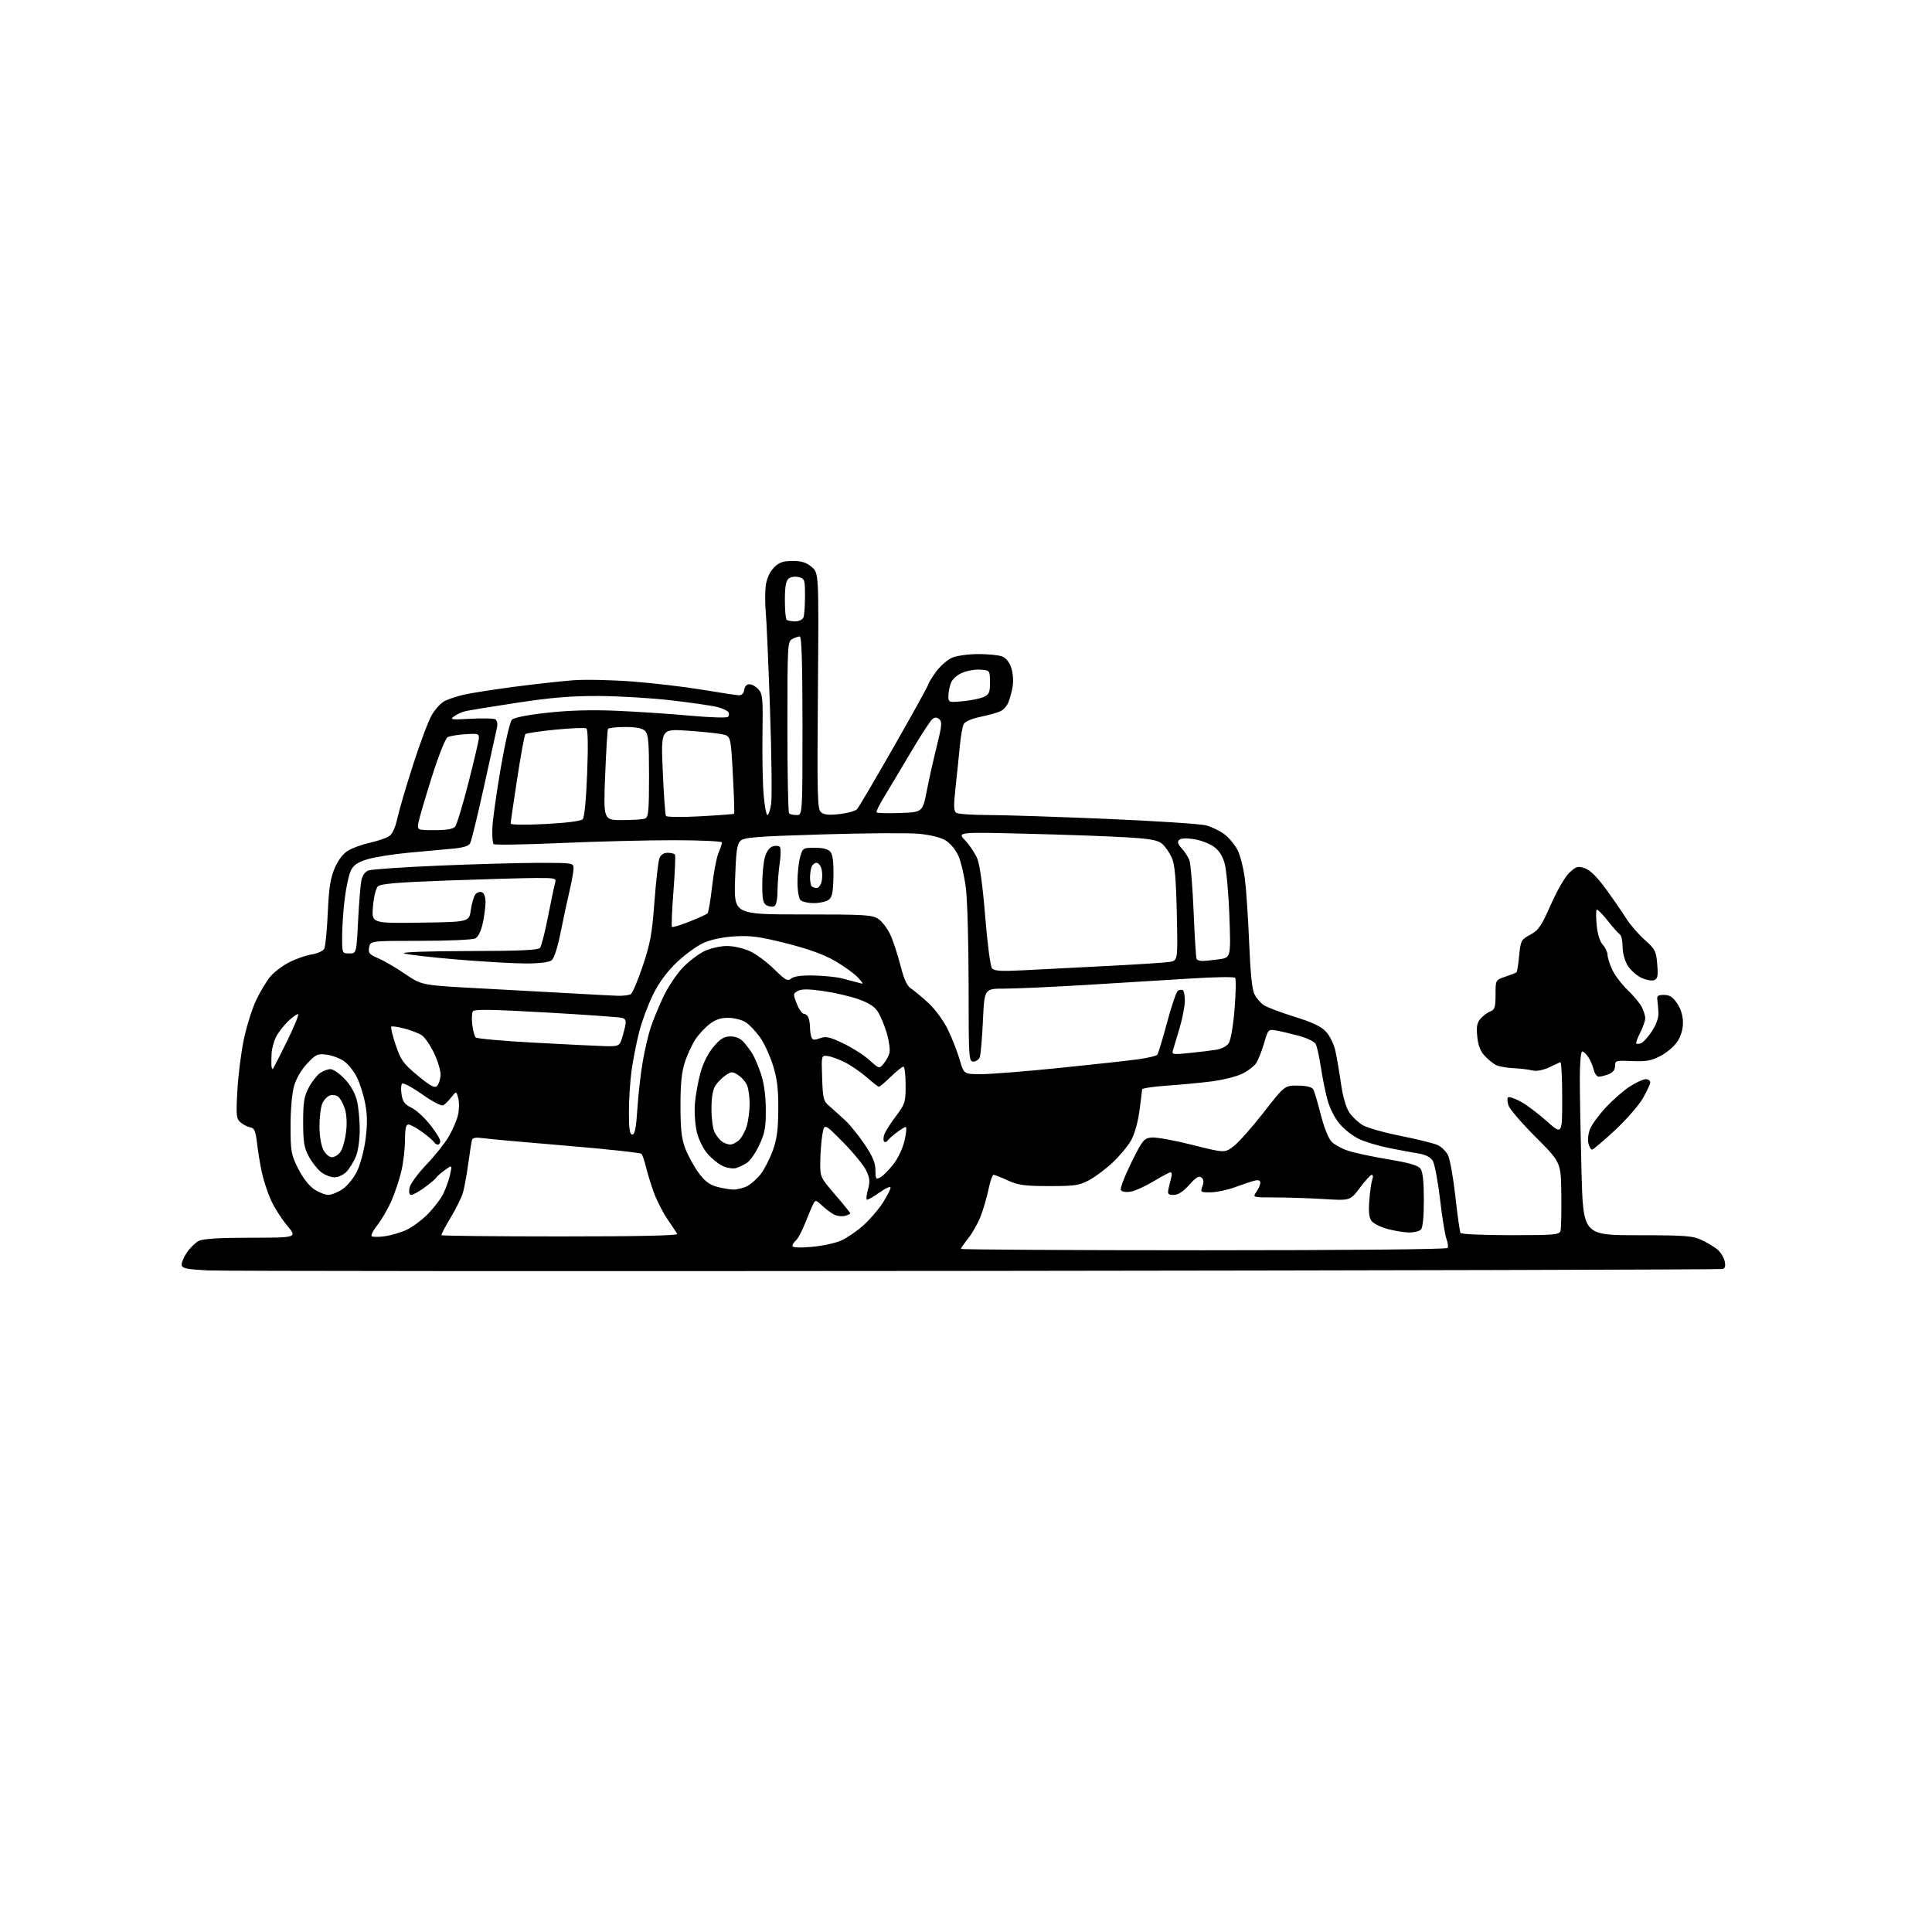 <?xml version="1.0" encoding="UTF-8" standalone="no"?>
<svg 
  version="1.1" 
  xmlns="http://www.w3.org/2000/svg" 
  xmlns:xlink="http://www.w3.org/1999/xlink" 
  xmlns:svg="http://www.w3.org/2000/svg"
  xmlns:rdf="http://www.w3.org/1999/02/22-rdf-syntax-ns#"
  xmlns:cc="http://creativecommons.org/ns#"
  xmlns:dc="http://purl.org/dc/elements/1.1/"
  viewBox="0 0 768 768"
  width="768"
  height="768"
>
<style>svg {background-color: white; }</style>"
<path stroke="none" fill="black" fill-rule="evenodd" d="M388.00,505.21C225.47,505.38 88.00,505.29 82.51,505.01C74.55,504.60 72.46,504.19 72.23,502.95C72.06,502.10 72.97,499.85 74.25,497.96C75.52,496.07 77.67,493.97 79.03,493.28C80.74,492.42 87.18,492.02 99.84,492.01C118.19,492.00 118.19,492.00 114.08,487.10C111.82,484.40 108.91,479.79 107.61,476.85C106.31,473.91 104.72,469.02 104.07,466.00C103.42,462.98 102.58,457.81 102.19,454.51C101.62,449.62 101.13,448.46 99.50,448.16C98.40,447.96 96.65,447.05 95.62,446.15C93.92,444.66 93.80,443.46 94.36,433.50C94.70,427.45 95.85,418.31 96.92,413.19C97.99,408.07 100.18,401.09 101.77,397.69C103.37,394.28 105.94,390.02 107.47,388.20C109.01,386.39 112.41,383.81 115.05,382.48C117.68,381.14 121.69,379.75 123.95,379.39C126.22,379.03 128.45,378.01 128.90,377.12C129.36,376.23 129.99,369.80 130.30,362.84C130.74,352.94 131.35,349.07 133.05,345.10C134.45,341.85 136.37,339.33 138.37,338.13C140.09,337.09 143.97,335.69 147.00,335.01C150.03,334.33 153.43,333.19 154.57,332.48C155.94,331.63 157.08,329.21 157.94,325.35C158.65,322.13 161.47,312.52 164.21,304.00C166.94,295.48 170.28,286.59 171.63,284.26C172.98,281.92 175.30,279.39 176.79,278.64C178.28,277.89 181.75,276.75 184.50,276.12C187.25,275.50 196.23,274.09 204.46,273.01C212.68,271.93 223.26,270.76 227.96,270.41C232.65,270.06 243.25,270.29 251.50,270.92C259.75,271.56 272.12,273.01 279.00,274.15C285.88,275.30 292.40,276.30 293.50,276.37C294.86,276.46 295.60,275.78 295.82,274.25C296.01,272.88 296.83,272.00 297.91,272.00C298.89,272.00 300.51,272.91 301.52,274.02C303.15,275.83 303.32,277.74 303.10,292.00C302.97,300.78 303.17,311.57 303.56,315.98C303.94,320.39 304.62,324.00 305.07,324.00C305.51,324.00 306.18,321.98 306.55,319.52C306.92,317.05 306.72,300.29 306.10,282.27C305.48,264.25 304.72,246.63 304.39,243.13C304.07,239.62 304.10,234.82 304.45,232.46C304.85,229.81 306.08,227.19 307.68,225.59C309.75,223.52 311.24,223.00 315.08,223.00C318.72,223.00 320.57,223.59 322.69,225.41C325.50,227.83 325.50,227.83 325.13,274.69C324.80,317.13 324.92,321.69 326.40,322.91C327.59,323.90 329.59,324.09 333.77,323.60C336.92,323.23 340.02,322.38 340.65,321.71C341.29,321.05 347.93,309.78 355.40,296.68C362.88,283.58 369.00,272.51 369.00,272.08C369.00,271.65 370.38,269.40 372.06,267.07C373.75,264.75 376.66,262.21 378.53,261.42C380.40,260.64 385.07,260.00 388.90,260.00C392.73,260.00 396.98,260.42 398.34,260.94C399.90,261.53 401.24,263.21 402.00,265.50C402.66,267.51 402.91,270.77 402.56,272.82C402.21,274.84 401.46,277.68 400.89,279.12C400.33,280.56 398.86,282.20 397.63,282.76C396.40,283.32 392.83,284.31 389.70,284.96C386.32,285.66 383.63,286.83 383.10,287.82C382.61,288.74 381.91,292.65 381.55,296.50C381.19,300.35 380.43,307.73 379.86,312.89C379.03,320.48 379.09,322.44 380.17,323.12C380.90,323.59 386.68,323.98 393.00,323.99C399.32,324.00 420.45,324.69 439.94,325.52C459.43,326.35 477.21,327.51 479.44,328.10C481.67,328.70 484.97,330.29 486.76,331.65C488.55,333.01 490.89,335.83 491.96,337.92C493.03,340.02 494.35,345.28 494.89,349.62C495.43,353.95 496.18,365.38 496.57,375.00C497.03,386.50 497.73,393.42 498.63,395.19C499.38,396.67 501.00,398.59 502.24,399.47C503.48,400.34 508.98,402.44 514.45,404.13C521.68,406.37 525.13,408.00 527.10,410.10C528.62,411.73 530.25,415.08 530.84,417.75C531.41,420.36 532.41,426.23 533.07,430.79C533.81,435.96 535.06,440.27 536.38,442.24C537.55,443.97 539.97,446.25 541.76,447.29C543.55,448.34 550.35,450.26 556.86,451.55C563.38,452.85 569.93,454.47 571.43,455.15C572.93,455.83 574.79,457.64 575.58,459.16C576.37,460.68 577.69,468.08 578.53,475.59C579.36,483.11 580.29,489.65 580.58,490.13C580.88,490.61 589.84,491.00 600.49,491.00C618.10,491.00 619.91,490.84 620.33,489.25C620.59,488.29 620.74,481.77 620.65,474.77C620.50,462.05 620.50,462.05 610.51,452.07C605.02,446.57 600.14,440.91 599.66,439.48C599.18,438.05 599.09,436.58 599.45,436.22C599.81,435.86 602.00,436.56 604.30,437.79C606.61,439.01 611.31,442.52 614.75,445.59C621.00,451.16 621.00,451.16 621.00,436.50C621.00,428.43 620.66,422.01 620.25,422.22C619.84,422.43 617.74,423.41 615.58,424.39C613.12,425.50 610.70,425.92 609.08,425.51C607.66,425.14 604.25,424.74 601.50,424.61C598.75,424.48 595.60,423.89 594.50,423.28C593.40,422.68 591.42,421.03 590.11,419.62C588.46,417.86 587.56,415.49 587.23,412.00C586.84,408.00 587.13,406.51 588.62,404.85C589.65,403.70 591.40,402.42 592.50,402.01C594.19,401.37 594.50,400.34 594.50,395.40C594.50,389.54 594.50,389.54 598.46,388.23C600.64,387.50 602.62,386.72 602.86,386.47C603.10,386.23 603.57,383.24 603.90,379.83C604.47,373.90 604.67,373.54 608.31,371.56C611.60,369.78 612.71,368.15 616.54,359.50C619.12,353.70 622.23,348.36 623.96,346.79C626.62,344.37 627.27,344.20 630.06,345.17C632.14,345.90 634.89,348.62 638.36,353.38C641.22,357.30 644.82,362.52 646.38,365.00C647.93,367.48 651.25,371.33 653.75,373.56C657.95,377.30 658.34,378.06 658.77,383.29C659.17,388.00 658.95,389.08 657.53,389.63C656.59,389.99 654.28,389.55 652.40,388.65C650.52,387.76 648.09,385.56 647.00,383.76C645.85,381.88 645.01,378.73 645.00,376.31C645.00,374.00 644.53,371.83 643.95,371.47C643.38,371.12 641.18,368.64 639.07,365.97C636.95,363.29 634.99,361.35 634.69,361.64C634.40,361.93 634.41,364.72 634.71,367.84C635.05,371.34 635.97,374.29 637.13,375.56C638.16,376.70 639.01,378.50 639.02,379.56C639.03,380.63 639.88,383.30 640.90,385.50C641.93,387.70 644.65,391.30 646.96,393.50C649.27,395.70 651.80,398.72 652.58,400.20C653.36,401.69 654.00,403.73 654.00,404.74C654.00,405.75 653.11,408.33 652.02,410.47C650.92,412.61 650.23,414.56 650.47,414.81C650.71,415.05 651.59,414.99 652.41,414.67C653.23,414.36 655.14,412.23 656.65,409.95C658.34,407.40 659.35,404.58 659.27,402.65C659.19,400.92 658.99,398.60 658.82,397.50C658.56,395.88 659.06,395.50 661.46,395.50C663.71,395.50 664.97,396.31 666.71,398.90C668.19,401.10 669.00,403.77 669.00,406.50C669.00,409.19 668.19,411.92 666.74,414.10C665.50,415.97 662.46,418.53 659.99,419.80C656.36,421.66 654.21,422.04 648.75,421.80C642.30,421.51 642.00,421.60 642.00,423.77C642.00,425.30 641.15,426.37 639.43,427.02C638.02,427.56 636.27,428.00 635.54,428.00C634.81,428.00 633.91,426.76 633.54,425.25C633.17,423.74 632.21,421.49 631.41,420.25C630.61,419.01 629.51,418.00 628.98,418.00C628.40,418.00 628.00,422.45 628.00,428.84C628.00,434.80 628.30,451.22 628.66,465.34C629.32,491.00 629.32,491.00 650.91,491.02C670.08,491.04 672.95,491.26 676.50,492.96C678.70,494.01 681.49,495.68 682.69,496.68C683.89,497.68 685.18,499.73 685.55,501.24C686.00,503.13 685.79,504.12 684.86,504.44C684.11,504.69 550.53,505.04 388.00,505.21zM478.44,497.00C535.77,497.00 575.11,496.63 575.45,496.08C575.76,495.58 575.55,493.94 574.98,492.45C574.41,490.95 573.26,483.83 572.42,476.61C571.58,469.40 570.26,462.53 569.49,461.34C568.58,459.95 566.56,458.95 563.79,458.51C561.43,458.13 556.16,457.16 552.08,456.34C547.99,455.52 542.69,453.93 540.30,452.80C537.90,451.68 534.44,448.99 532.59,446.84C530.61,444.52 528.61,440.59 527.69,437.21C526.84,434.07 525.64,428.19 525.04,424.13C524.44,420.08 523.53,415.98 523.01,415.03C522.49,414.05 519.54,412.61 516.29,411.74C513.11,410.89 509.06,409.94 507.31,409.64C504.17,409.08 504.09,409.17 502.49,414.68C501.60,417.76 500.18,421.32 499.35,422.59C498.52,423.86 495.96,425.80 493.67,426.89C491.38,427.99 485.90,429.34 481.50,429.89C477.10,430.45 469.11,431.20 463.75,431.57C458.39,431.94 454.00,432.60 454.00,433.05C454.00,433.49 453.52,437.38 452.93,441.68C452.28,446.42 450.93,451.09 449.51,453.53C448.22,455.75 444.94,459.65 442.23,462.19C439.51,464.73 435.31,467.87 432.89,469.16C429.01,471.23 427.16,471.50 417.00,471.49C407.24,471.47 404.76,471.13 400.62,469.24C397.94,468.01 395.38,467.00 394.94,467.00C394.50,467.00 393.61,469.59 392.95,472.75C392.30,475.91 390.89,480.75 389.82,483.50C388.75,486.25 386.55,490.16 384.94,492.19C383.32,494.22 382.00,496.13 382.00,496.44C382.00,496.75 425.40,497.00 478.44,497.00zM322.60,495.65C326.77,495.30 332.06,494.17 334.35,493.14C336.63,492.12 340.59,489.42 343.14,487.15C345.69,484.89 349.17,480.85 350.89,478.18C352.60,475.51 354.00,472.77 354.00,472.10C354.00,471.43 351.98,472.33 349.50,474.11C347.03,475.88 344.79,477.12 344.53,476.86C344.27,476.60 344.51,474.73 345.07,472.69C345.89,469.72 345.75,468.28 344.34,465.31C343.38,463.28 339.23,458.22 335.13,454.06C327.67,446.50 327.67,446.50 326.91,451.00C326.49,453.48 326.11,458.30 326.07,461.72C326.00,467.93 326.02,467.97 332.00,474.92C335.30,478.75 338.00,482.09 338.00,482.33C338.00,482.57 337.03,483.02 335.84,483.33C334.65,483.64 332.74,483.42 331.59,482.83C330.44,482.24 328.30,480.64 326.84,479.28C324.33,476.94 324.13,476.90 323.25,478.65C322.74,479.67 321.30,483.07 320.06,486.21C318.82,489.35 317.17,492.44 316.40,493.08C315.63,493.72 315.00,494.71 315.00,495.27C315.00,495.93 317.66,496.07 322.60,495.65zM152.95,491.43C155.45,491.09 159.35,489.94 161.62,488.88C163.89,487.82 167.64,485.05 169.96,482.72C172.27,480.40 175.02,476.85 176.06,474.84C177.10,472.83 178.36,469.34 178.87,467.10C179.78,463.02 179.78,463.02 176.92,465.06C175.35,466.18 173.78,467.55 173.43,468.11C173.08,468.67 170.98,470.45 168.75,472.07C166.52,473.68 164.15,475.00 163.49,475.00C162.71,475.00 162.46,474.01 162.77,472.25C163.05,470.70 165.97,466.67 169.46,463.00C172.87,459.43 176.91,454.35 178.44,451.72C179.97,449.09 181.61,445.24 182.08,443.15C182.54,441.07 182.58,438.09 182.16,436.52C181.40,433.67 181.40,433.67 179.45,436.13C178.38,437.49 176.95,438.93 176.27,439.34C175.54,439.79 172.16,438.06 167.84,435.03C163.88,432.24 160.28,430.32 159.84,430.76C159.41,431.19 159.31,433.16 159.64,435.14C160.09,437.96 160.94,439.08 163.55,440.32C165.38,441.20 168.71,444.22 170.94,447.05C173.17,449.87 175.00,452.81 175.00,453.59C175.00,454.37 174.58,455.00 174.06,455.00C173.54,455.00 172.82,454.52 172.46,453.93C172.10,453.35 169.98,451.55 167.75,449.93C165.52,448.32 163.09,447.00 162.35,447.00C161.36,447.00 161.00,448.68 160.99,453.25C160.98,456.69 160.32,462.26 159.52,465.63C158.73,469.01 156.94,474.33 155.56,477.47C154.17,480.60 151.69,484.87 150.05,486.94C148.40,489.02 147.36,491.02 147.72,491.39C148.09,491.76 150.44,491.78 152.95,491.43zM222.81,491.50C253.87,491.50 269.61,491.16 269.22,490.50C268.89,489.95 267.17,487.35 265.38,484.73C263.59,482.11 261.21,477.50 260.08,474.49C258.95,471.47 257.51,466.87 256.88,464.25C256.25,461.64 255.40,459.13 254.99,458.68C254.59,458.23 241.26,456.78 225.38,455.46C209.50,454.14 194.58,452.79 192.24,452.47C189.18,452.04 187.88,452.24 187.61,453.19C187.41,453.91 186.75,458.10 186.15,462.50C185.55,466.90 184.60,472.10 184.04,474.06C183.47,476.02 181.26,480.52 179.11,484.06C176.96,487.60 175.34,490.73 175.51,491.00C175.67,491.27 196.96,491.50 222.81,491.50zM560.05,489.93C558.10,489.90 554.28,489.27 551.57,488.54C548.85,487.81 546.00,486.38 545.22,485.36C544.20,484.01 543.96,481.71 544.34,477.00C544.62,473.43 545.16,469.71 545.53,468.75C545.91,467.79 545.81,467.00 545.32,467.00C544.83,467.00 542.70,469.31 540.59,472.14C536.75,477.29 536.75,477.29 526.22,476.64C520.43,476.29 511.68,476.00 506.79,476.00C497.89,476.00 497.89,476.00 499.44,473.78C500.30,472.56 501.00,470.93 501.00,470.16C501.00,469.22 500.27,468.95 498.75,469.32C497.51,469.62 494.02,470.79 491.00,471.90C487.98,473.02 483.60,473.95 481.27,473.97C477.21,474.00 477.09,473.91 477.97,471.58C478.62,469.87 478.51,468.84 477.60,468.09C476.63,467.28 475.43,468.00 472.73,471.01C470.30,473.72 468.31,475.00 466.55,475.00C464.24,475.00 464.03,474.70 464.57,472.25C464.91,470.74 465.40,468.71 465.66,467.75C465.92,466.79 465.77,466.00 465.32,466.00C464.87,466.00 461.82,467.62 458.54,469.60C455.26,471.58 451.15,473.43 449.42,473.71C447.61,474.00 445.96,473.74 445.56,473.10C445.18,472.48 447.04,467.60 449.68,462.24C454.20,453.11 454.71,452.48 457.80,452.18C459.61,452.01 466.89,453.32 473.97,455.11C486.85,458.35 486.85,458.35 490.40,455.64C492.35,454.15 497.71,448.11 502.31,442.22C510.66,431.50 510.66,431.50 515.90,431.55C519.24,431.58 521.44,432.09 521.99,432.98C522.46,433.75 523.81,438.23 524.99,442.94C526.20,447.78 528.04,452.46 529.21,453.72C530.35,454.94 533.36,456.62 535.89,457.45C538.43,458.29 545.64,459.82 551.93,460.87C560.25,462.25 563.72,463.26 564.68,464.58C565.58,465.80 566.00,469.78 566.00,476.99C566.00,483.91 565.58,488.02 564.80,488.80C564.14,489.46 562.00,489.97 560.05,489.93zM130.50,475.00C131.71,475.00 134.23,473.99 136.10,472.75C137.98,471.51 140.57,468.35 141.88,465.71C143.20,463.04 144.72,457.38 145.30,452.96C146.06,447.21 146.04,443.31 145.22,438.91C144.60,435.55 143.13,430.83 141.96,428.41C140.79,425.99 138.50,423.07 136.87,421.91C135.24,420.75 132.12,419.56 129.93,419.26C126.28,418.77 125.63,419.07 122.14,422.73C119.84,425.15 117.78,428.66 116.92,431.62C116.08,434.52 115.50,440.97 115.50,447.50C115.50,457.72 115.71,458.92 118.50,464.50C120.35,468.20 122.80,471.36 124.90,472.75C126.77,473.99 129.29,475.00 130.50,475.00zM291.30,472.87C292.84,472.94 295.40,472.33 297.00,471.50C298.59,470.68 301.06,468.47 302.49,466.61C303.91,464.74 306.03,460.57 307.20,457.35C308.83,452.86 309.33,449.07 309.38,441.00C309.43,432.87 308.95,428.91 307.25,423.44C306.04,419.56 303.70,414.51 302.05,412.23C300.39,409.94 297.88,407.31 296.46,406.38C295.04,405.45 291.99,404.65 289.69,404.61C286.72,404.55 284.55,405.23 282.26,406.94C280.48,408.27 277.93,410.97 276.59,412.93C275.25,414.89 273.33,418.98 272.32,422.00C270.97,426.10 270.50,430.56 270.50,439.50C270.50,448.85 270.92,452.60 272.39,456.50C273.44,459.25 275.77,463.55 277.59,466.06C279.97,469.34 281.96,470.92 284.70,471.68C286.79,472.27 289.76,472.80 291.30,472.87zM349.90,468.05C350.95,467.49 353.27,465.19 355.05,462.93C356.94,460.55 358.83,456.56 359.56,453.42C360.25,450.44 360.47,448.00 360.04,448.00C359.62,448.00 357.97,449.00 356.38,450.22C354.80,451.43 353.19,452.88 352.80,453.44C352.42,453.99 351.82,454.15 351.46,453.80C351.11,453.44 351.11,452.23 351.47,451.09C351.83,449.96 353.90,446.68 356.06,443.80C359.81,438.81 360.00,438.19 360.00,431.28C360.00,427.27 359.60,424.00 359.12,424.00C358.64,424.00 356.39,425.80 354.12,428.00C351.85,430.20 349.73,432.00 349.40,432.00C349.07,432.00 346.89,430.31 344.54,428.25C342.20,426.18 338.27,423.49 335.82,422.27C333.37,421.04 330.27,419.92 328.93,419.77C326.50,419.50 326.50,419.50 326.81,428.50C327.10,436.85 327.31,437.67 329.81,439.81C331.29,441.08 334.07,443.59 336.00,445.38C337.93,447.17 341.41,451.49 343.75,454.98C346.93,459.72 348.00,462.29 348.00,465.19C348.00,468.69 348.18,468.97 349.90,468.05zM132.96,468.00C131.48,468.00 129.07,467.06 127.61,465.91C126.14,464.75 123.95,461.94 122.72,459.66C120.88,456.20 120.51,453.90 120.51,446.00C120.51,438.08 120.88,435.80 122.74,432.32C123.97,430.01 125.98,427.43 127.21,426.57C128.44,425.70 130.31,425.00 131.38,425.00C132.44,425.00 134.97,426.75 137.01,428.89C139.29,431.29 141.14,434.51 141.85,437.33C142.48,439.84 143.00,445.08 143.00,448.97C143.00,453.11 142.36,457.61 141.45,459.77C140.60,461.81 138.95,464.49 137.78,465.74C136.59,467.00 134.46,468.00 132.96,468.00zM292.50,464.35C291.40,464.65 289.14,464.32 287.48,463.60C285.82,462.88 283.07,460.70 281.36,458.75C279.52,456.66 277.74,453.08 277.00,449.99C276.31,447.12 275.97,442.01 276.24,438.63C276.52,435.26 277.53,429.70 278.49,426.29C279.57,422.45 281.56,418.53 283.70,416.04C286.42,412.86 287.85,412.00 290.40,412.00C292.52,412.00 294.35,412.79 295.64,414.25C296.74,415.49 298.32,417.62 299.16,419.00C300.00,420.38 301.52,423.98 302.53,427.00C303.72,430.55 304.39,435.52 304.42,441.00C304.46,448.15 304.05,450.40 301.83,455.17C300.38,458.28 298.13,461.50 296.84,462.31C295.55,463.13 293.60,464.04 292.50,464.35zM132.00,460.00C133.08,460.00 134.62,458.98 135.44,457.73C136.26,456.48 137.22,452.94 137.59,449.86C137.99,446.45 137.79,442.88 137.07,440.71C136.43,438.76 135.27,436.64 134.50,436.00C133.73,435.36 132.24,435.11 131.20,435.44C130.16,435.77 128.79,437.18 128.15,438.57C127.52,439.96 127.00,444.02 127.00,447.60C127.00,451.47 127.62,455.29 128.53,457.05C129.42,458.79 130.85,460.00 132.00,460.00zM632.85,457.00C632.40,457.00 631.75,455.87 631.41,454.48C631.06,453.09 631.37,450.51 632.09,448.73C632.82,446.95 635.68,443.07 638.46,440.10C641.23,437.13 645.50,433.41 647.95,431.85C650.39,430.28 653.20,429.00 654.20,429.00C655.19,429.00 656.00,429.56 655.99,430.25C655.99,430.94 654.66,433.80 653.05,436.61C651.44,439.41 646.42,445.15 641.90,449.36C637.37,453.56 633.30,457.00 632.85,457.00zM290.25,454.97C291.21,454.99 292.87,454.13 293.94,453.06C295.00,452.00 296.35,449.41 296.93,447.31C297.51,445.22 297.99,441.39 297.99,438.82C298.00,436.24 297.57,433.00 297.04,431.62C296.52,430.24 294.94,428.35 293.54,427.44C291.19,425.89 290.82,425.89 288.51,427.40C287.15,428.29 285.31,430.13 284.43,431.47C283.34,433.12 282.82,436.18 282.82,440.86C282.82,444.68 283.39,448.86 284.08,450.15C284.76,451.44 286.04,453.05 286.91,453.72C287.79,454.39 289.29,454.95 290.25,454.97zM251.35,451.00C252.36,451.00 252.88,448.35 253.38,440.64C253.74,434.94 254.71,426.51 255.51,421.92C256.32,417.33 257.72,411.30 258.63,408.53C259.53,405.77 261.79,400.28 263.64,396.34C265.49,392.40 269.04,387.09 271.52,384.53C274.00,381.98 277.94,379.02 280.27,377.96C282.60,376.91 286.52,376.04 289.00,376.04C291.48,376.04 295.52,376.96 298.00,378.07C300.48,379.19 304.84,382.40 307.70,385.22C312.24,389.68 313.10,390.16 314.52,388.98C315.60,388.09 318.60,387.68 323.44,387.78C327.45,387.86 332.48,388.37 334.62,388.90C336.75,389.43 339.62,390.19 341.00,390.58C343.50,391.30 343.50,391.30 341.00,388.55C339.62,387.05 335.57,384.11 332.00,382.04C327.50,379.43 321.53,377.26 312.63,375.01C302.00,372.32 298.44,371.84 292.13,372.21C287.38,372.49 282.70,373.46 279.72,374.79C277.09,375.96 272.29,379.44 269.05,382.53C265.09,386.31 262.00,390.51 259.59,395.38C257.63,399.36 255.14,406.03 254.08,410.20C253.01,414.38 251.66,421.24 251.07,425.47C250.48,429.69 250.00,437.16 250.00,442.07C250.00,448.91 250.32,451.00 251.35,451.00zM173.72,431.70C174.38,431.04 175.02,429.15 175.14,427.50C175.25,425.85 174.10,421.90 172.58,418.71C171.06,415.53 168.85,412.30 167.66,411.52C166.47,410.75 163.38,409.55 160.78,408.86C158.19,408.17 155.83,407.84 155.54,408.13C155.25,408.42 156.04,411.70 157.30,415.42C159.33,421.46 160.28,422.77 166.04,427.55C171.08,431.73 172.77,432.64 173.72,431.70zM389.99,427.00C393.76,427.00 407.88,425.88 421.37,424.50C434.86,423.13 448.91,421.58 452.59,421.06C456.28,420.54 459.61,419.75 460.01,419.30C460.40,418.86 462.16,413.11 463.91,406.53C465.66,399.95 467.61,394.24 468.25,393.85C468.88,393.45 469.76,393.35 470.20,393.62C470.64,393.90 471.00,395.79 471.00,397.83C471.00,399.87 470.08,404.68 468.95,408.52C467.83,412.36 466.63,416.36 466.30,417.40C465.72,419.19 466.10,419.27 472.59,418.61C476.39,418.23 481.22,417.65 483.32,417.32C485.64,416.96 487.67,415.90 488.49,414.61C489.25,413.43 490.26,407.42 490.77,401.00C491.28,394.68 491.37,389.14 490.99,388.69C490.60,388.25 482.69,388.37 473.39,388.97C464.10,389.56 445.39,390.71 431.82,391.52C418.24,392.34 403.57,393.00 399.22,393.00C391.30,393.00 391.30,393.00 390.73,405.75C390.41,412.76 389.84,419.29 389.47,420.25C389.09,421.21 387.94,422.00 386.91,422.00C385.12,422.00 385.04,420.65 385.04,391.75C385.03,375.11 384.55,357.68 383.95,353.00C383.36,348.33 382.03,342.61 381.01,340.28C379.93,337.84 377.78,335.23 375.92,334.10C373.95,332.90 369.82,331.87 365.23,331.44C361.12,331.06 343.85,331.17 326.85,331.69C300.29,332.50 295.71,332.86 294.29,334.28C292.96,335.61 292.55,338.65 292.20,349.72C291.76,363.50 291.76,363.50 319.13,363.50C343.90,363.50 346.75,363.67 349.17,365.31C350.64,366.31 352.75,369.06 353.86,371.43C354.97,373.80 356.79,379.28 357.90,383.62C359.36,389.36 360.53,391.91 362.20,393.00C363.47,393.82 366.58,396.41 369.12,398.76C371.74,401.18 375.06,405.73 376.79,409.27C378.46,412.69 380.58,418.09 381.49,421.25C383.14,427.00 383.14,427.00 389.99,427.00zM108.47,424.87C108.72,424.61 111.22,419.75 114.01,414.08C116.80,408.40 118.84,403.50 118.53,403.19C118.22,402.89 116.42,404.14 114.52,405.98C112.63,407.81 110.42,410.71 109.63,412.41C108.83,414.11 108.09,416.85 107.98,418.50C107.88,420.15 107.84,422.36 107.89,423.42C107.95,424.47 108.21,425.12 108.47,424.87zM351.26,422.83C352.23,421.68 353.28,419.75 353.58,418.52C353.89,417.30 353.43,413.87 352.57,410.90C351.70,407.93 350.15,404.12 349.12,402.43C347.77,400.21 345.61,398.77 341.37,397.24C338.14,396.08 331.84,394.61 327.37,393.97C321.46,393.12 318.68,393.10 317.20,393.90C315.24,394.94 315.22,395.15 316.73,398.99C317.60,401.20 318.86,403.00 319.54,403.00C320.23,403.00 321.06,403.71 321.39,404.58C321.73,405.45 322.00,407.21 322.00,408.50C322.00,409.79 322.25,411.50 322.56,412.31C323.01,413.48 323.69,413.56 325.92,412.73C328.27,411.84 329.71,412.15 335.10,414.71C338.62,416.38 343.30,419.35 345.50,421.32C349.50,424.91 349.50,424.91 351.26,422.83zM240.77,415.87C245.39,415.98 246.16,415.72 246.90,413.75C247.36,412.51 248.05,410.08 248.43,408.34C248.99,405.79 248.77,405.07 247.31,404.63C246.31,404.33 232.72,403.36 217.10,402.48C195.15,401.23 188.54,401.13 187.96,402.06C187.56,402.72 187.46,405.11 187.74,407.38C188.02,409.64 188.62,411.90 189.07,412.39C189.51,412.88 200.14,413.83 212.69,414.50C225.24,415.18 237.87,415.79 240.77,415.87zM245.50,395.84C247.70,395.91 250.06,395.61 250.75,395.17C251.44,394.74 253.59,389.68 255.52,383.94C258.49,375.11 259.21,371.18 260.15,358.50C260.77,350.25 261.65,342.49 262.11,341.25C262.67,339.75 263.77,339.00 265.42,339.00C266.77,339.00 268.08,339.34 268.33,339.75C268.57,340.16 268.30,346.68 267.71,354.24C267.12,361.80 266.86,368.19 267.12,368.45C267.38,368.72 270.50,367.77 274.05,366.36C277.60,364.94 280.82,363.49 281.22,363.12C281.62,362.76 282.44,357.98 283.05,352.51C283.66,347.03 284.80,341.02 285.58,339.15C286.36,337.29 287.00,335.36 287.00,334.88C287.00,334.40 278.34,334.00 267.75,334.00C257.16,333.99 236.90,334.50 222.72,335.13C208.54,335.75 196.61,335.94 196.22,335.55C195.82,335.15 195.60,332.28 195.72,329.16C195.83,326.05 197.32,315.40 199.02,305.50C200.74,295.46 202.71,286.88 203.48,286.11C204.34,285.24 209.70,284.18 217.68,283.31C226.42,282.36 235.24,282.12 245.39,282.56C253.58,282.91 266.63,283.79 274.39,284.50C282.15,285.21 288.89,285.42 289.36,284.98C289.84,284.54 289.93,283.70 289.57,283.11C289.21,282.53 287.25,281.61 285.21,281.07C283.17,280.54 274.98,279.34 267.00,278.41C259.02,277.48 245.97,276.70 238.00,276.67C227.01,276.63 219.15,277.28 205.50,279.36C195.60,280.87 186.38,282.38 185.00,282.70C183.62,283.03 181.60,283.95 180.50,284.75C178.71,286.05 179.40,286.15 187.13,285.72C191.88,285.45 196.29,285.56 196.94,285.96C197.59,286.36 197.88,287.77 197.59,289.09C197.30,290.42 194.98,300.95 192.43,312.50C189.89,324.05 187.40,334.25 186.91,335.17C186.27,336.37 184.12,337.00 179.26,337.42C175.54,337.74 167.72,338.46 161.88,339.02C156.03,339.58 148.95,340.72 146.13,341.55C142.36,342.67 140.63,343.81 139.56,345.89C138.75,347.44 137.63,352.48 137.05,357.08C136.47,361.68 136.00,368.50 136.00,372.22C136.00,379.00 136.00,379.00 138.85,379.00C141.69,379.00 141.69,379.00 142.34,366.14C142.70,359.07 143.28,351.83 143.64,350.06C144.04,348.06 145.10,346.53 146.44,346.02C147.63,345.57 160.28,344.70 174.55,344.10C188.82,343.49 206.69,343.00 214.25,343.00C227.85,343.00 228.00,343.03 227.99,345.25C227.98,346.49 227.28,350.43 226.43,354.00C225.58,357.57 223.98,365.00 222.89,370.50C221.65,376.70 220.27,380.97 219.26,381.75C218.24,382.52 214.37,383.00 209.11,383.00C204.42,383.00 192.08,382.29 181.67,381.42C171.26,380.55 161.79,379.46 160.62,378.98C159.36,378.47 169.72,378.10 186.13,378.06C206.99,378.02 213.99,377.69 214.71,376.75C215.23,376.06 216.63,370.55 217.82,364.50C219.00,358.45 220.26,352.49 220.60,351.25C221.22,349.04 221.07,349.00 212.87,349.02C208.26,349.04 192.60,349.48 178.05,350.01C157.69,350.76 151.27,351.30 150.19,352.38C149.41,353.16 148.55,356.73 148.25,360.41C147.72,367.04 147.72,367.04 167.10,366.77C186.48,366.50 186.48,366.50 187.16,361.69C187.54,359.05 188.37,356.26 189.00,355.50C189.63,354.74 190.79,354.37 191.57,354.67C192.42,354.99 193.00,356.58 193.00,358.56C193.00,360.40 192.51,364.18 191.91,366.96C191.25,370.05 190.11,372.41 188.98,373.01C187.94,373.57 178.43,374.00 167.18,374.00C147.23,374.00 147.23,374.00 146.74,376.59C146.31,378.85 146.77,379.40 150.46,380.98C152.77,381.97 157.59,384.79 161.15,387.23C167.64,391.67 167.64,391.67 191.57,392.93C204.73,393.63 221.35,394.54 228.50,394.95C235.65,395.36 243.30,395.76 245.50,395.84zM406.99,385.69C413.32,385.36 428.18,384.60 440.00,384.00C451.82,383.40 463.01,382.68 464.86,382.39C468.21,381.87 468.21,381.87 467.80,363.18C467.49,349.19 466.99,343.62 465.83,341.00C464.97,339.07 463.30,336.63 462.10,335.56C460.33,333.99 457.69,333.47 448.21,332.87C441.77,332.46 423.90,331.81 408.50,331.43C380.50,330.74 380.50,330.74 383.70,334.12C385.46,335.98 387.62,339.22 388.49,341.32C389.49,343.72 390.66,352.29 391.63,364.32C392.49,375.01 393.68,384.12 394.32,384.89C395.24,386.00 397.83,386.16 406.99,385.69zM477.92,382.00C478.91,382.00 481.87,381.70 484.51,381.34C489.29,380.69 489.29,380.69 488.70,364.09C488.37,354.97 487.50,345.48 486.76,343.01C485.85,339.95 484.41,337.84 482.24,336.38C480.49,335.20 476.96,333.92 474.41,333.54C471.52,333.10 469.36,333.24 468.69,333.91C467.94,334.66 468.25,335.63 469.75,337.24C470.91,338.48 472.29,340.62 472.81,342.00C473.32,343.38 474.08,352.60 474.48,362.50C474.89,372.40 475.42,380.84 475.67,381.25C475.92,381.66 476.93,382.00 477.92,382.00zM307.69,360.29C306.97,360.57 305.62,360.37 304.69,359.85C303.35,359.09 303.00,357.42 303.01,351.70C303.01,347.74 303.47,342.84 304.04,340.81C304.67,338.51 305.85,336.87 307.13,336.46C308.27,336.10 309.55,336.18 309.99,336.65C310.42,337.12 310.41,339.98 309.96,343.00C309.51,346.02 309.11,351.04 309.07,354.14C309.03,357.82 308.54,359.96 307.69,360.29zM323.51,359.00C321.25,359.00 318.86,358.46 318.20,357.80C317.53,357.13 317.00,353.93 317.01,350.55C317.01,347.22 317.48,342.81 318.05,340.75C319.07,337.08 319.19,337.00 323.92,337.00C327.17,337.00 329.20,337.53 330.11,338.63C331.03,339.74 331.41,342.82 331.31,348.34C331.18,354.79 330.80,356.68 329.38,357.71C328.41,358.42 325.77,359.00 323.51,359.00zM324.65,353.00C325.37,353.00 326.24,351.88 326.59,350.50C326.93,349.12 326.93,346.88 326.59,345.50C326.24,344.12 325.34,343.00 324.59,343.00C323.83,343.00 322.94,343.71 322.61,344.58C322.27,345.45 322.00,347.40 322.00,348.92C322.00,350.43 322.30,351.97 322.67,352.33C323.03,352.70 323.92,353.00 324.65,353.00zM172.75,330.00C177.61,330.00 180.12,329.56 180.95,328.57C181.60,327.78 183.95,320.01 186.17,311.32C188.39,302.62 190.28,294.60 190.36,293.50C190.49,291.69 189.99,291.53 185.00,291.86C181.97,292.05 178.80,292.58 177.95,293.03C177.07,293.50 174.38,300.24 171.71,308.68C169.14,316.83 166.74,324.96 166.39,326.75C165.75,330.00 165.75,330.00 172.75,330.00zM216.75,327.56C225.08,327.13 230.95,326.39 231.63,325.68C232.32,324.96 233.01,317.85 233.41,307.33C233.83,296.35 233.71,289.94 233.08,289.55C232.53,289.21 227.00,289.44 220.79,290.05C214.58,290.66 209.21,291.46 208.85,291.83C208.49,292.20 207.02,300.15 205.59,309.50C204.16,318.85 202.99,326.90 202.99,327.38C203.00,327.89 208.91,327.97 216.75,327.56zM247.35,326.00C251.47,326.00 255.55,325.73 256.42,325.39C257.77,324.87 258.00,322.43 258.00,308.46C258.00,294.96 257.73,291.87 256.43,290.57C255.33,289.47 252.94,289.00 248.49,289.00C244.98,289.00 241.92,289.34 241.69,289.75C241.45,290.16 240.94,298.49 240.56,308.25C239.86,326.00 239.86,326.00 247.35,326.00zM278.37,324.49C285.59,324.10 291.65,323.64 291.82,323.48C292.00,323.32 291.78,316.30 291.32,307.88C290.50,292.58 290.50,292.58 287.03,291.87C285.12,291.48 278.87,290.84 273.14,290.45C262.72,289.74 262.72,289.74 263.46,306.62C263.86,315.90 264.43,323.88 264.72,324.35C265.01,324.82 271.15,324.89 278.37,324.49zM316.67,324.00C319.00,324.00 319.00,324.00 319.00,288.50C319.00,264.04 318.67,253.00 317.93,253.00C317.35,253.00 316.00,253.47 314.93,254.04C313.08,255.03 313.00,256.48 313.00,288.87C313.00,307.46 313.30,322.97 313.67,323.33C314.03,323.70 315.38,324.00 316.67,324.00zM357.78,323.18C366.75,322.86 366.75,322.86 368.45,314.18C369.38,309.41 371.19,301.35 372.46,296.28C374.42,288.48 374.56,286.88 373.39,285.91C372.34,285.03 371.64,285.05 370.53,285.98C369.72,286.65 365.82,292.67 361.87,299.35C357.92,306.03 353.20,313.93 351.38,316.91C349.56,319.88 348.24,322.58 348.44,322.91C348.64,323.23 352.84,323.36 357.78,323.18zM382.75,278.74C385.91,278.45 389.64,277.69 391.03,277.05C393.21,276.04 393.55,275.25 393.53,271.19C393.50,266.52 393.48,266.50 389.85,266.20C387.84,266.03 384.57,266.57 382.59,267.40C380.43,268.30 378.59,269.95 377.99,271.52C377.45,272.95 377.00,275.29 377.00,276.70C377.00,279.23 377.10,279.27 382.75,278.74zM316.06,247.00C317.62,247.00 319.04,246.33 319.39,245.42C319.73,244.55 320.00,240.73 320.00,236.94C320.00,230.40 319.87,230.00 317.49,229.41C316.05,229.05 314.34,229.30 313.49,230.01C312.42,230.89 312.00,233.29 312.00,238.46C312.00,242.42 312.30,245.97 312.67,246.33C313.03,246.70 314.56,247.00 316.06,247.00z" />

</svg>